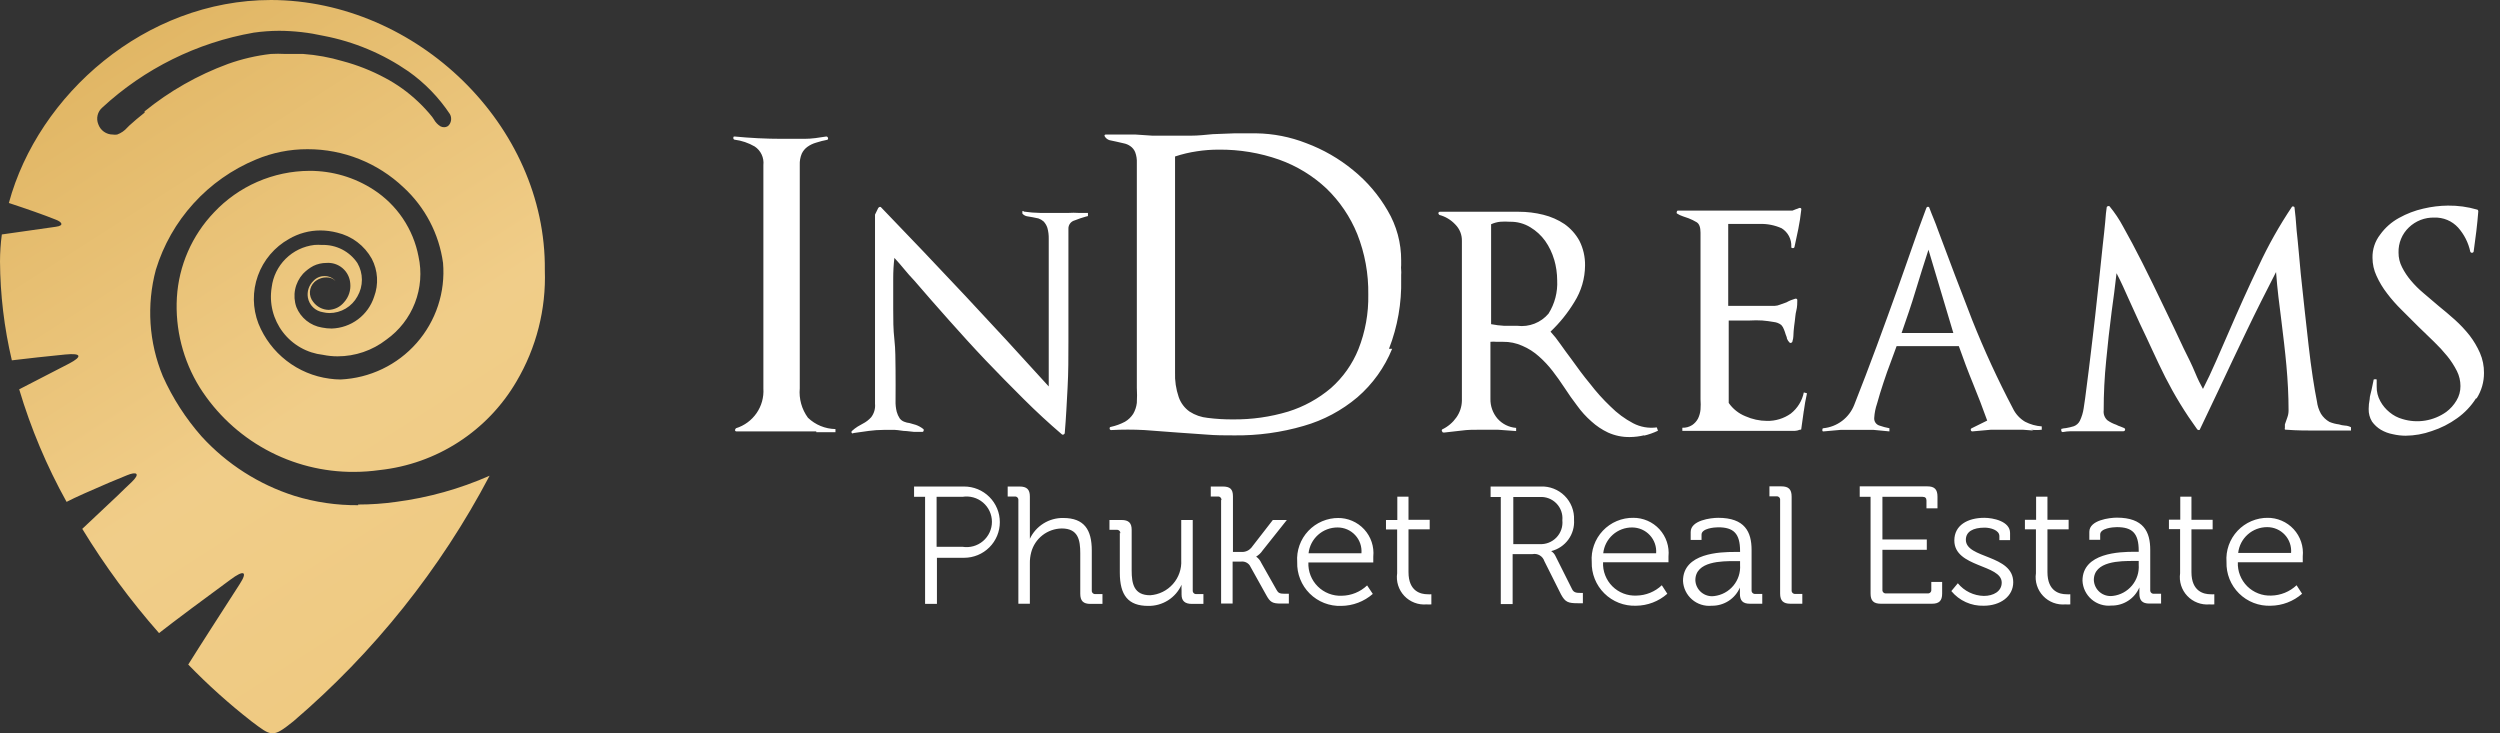 <svg width="150" height="44" viewBox="0 0 150 44" fill="none" xmlns="http://www.w3.org/2000/svg">
<rect x="0" y="0" width="150" height="44" fill="#333333" stroke="none"/>
<path d="M8.681 6.754C8.33 7.034 8.03 7.283 7.759 7.533L7.639 7.653C7.475 7.842 7.264 7.987 7.029 8.073C6.942 8.086 6.854 8.086 6.768 8.073C6.577 8.073 6.39 8.013 6.233 7.902C6.077 7.791 5.96 7.634 5.897 7.453C5.827 7.283 5.813 7.094 5.856 6.915C5.899 6.736 5.997 6.574 6.137 6.454C8.671 4.113 11.827 2.552 15.229 1.958C15.733 1.887 16.241 1.85 16.75 1.848C17.643 1.852 18.533 1.953 19.404 2.148C21.237 2.496 22.976 3.225 24.51 4.286C25.488 4.979 26.329 5.846 26.993 6.844C27.042 6.932 27.068 7.032 27.068 7.133C27.068 7.235 27.042 7.334 26.993 7.423C26.962 7.487 26.914 7.541 26.854 7.578C26.793 7.615 26.723 7.634 26.652 7.633C26.576 7.634 26.5 7.617 26.432 7.583C26.265 7.479 26.127 7.335 26.032 7.163L25.931 7.014C25.672 6.692 25.391 6.388 25.09 6.104C24.492 5.536 23.819 5.051 23.088 4.666C22.285 4.236 21.435 3.9 20.555 3.667C19.785 3.439 18.993 3.295 18.192 3.237C17.842 3.237 17.481 3.237 17.121 3.237C16.831 3.221 16.54 3.221 16.25 3.237C15.372 3.337 14.508 3.539 13.677 3.836C11.862 4.504 10.171 5.466 8.671 6.684L8.681 6.754ZM21.496 30.312C20.2 30.323 18.91 30.134 17.672 29.753C15.531 29.073 13.608 27.842 12.095 26.186C11.144 25.107 10.361 23.891 9.772 22.579C8.932 20.552 8.784 18.305 9.351 16.185C9.802 14.709 10.574 13.35 11.613 12.207C12.651 11.063 13.93 10.163 15.359 9.571C16.338 9.159 17.39 8.949 18.452 8.952C20.595 8.948 22.656 9.768 24.209 11.24C25.505 12.43 26.344 14.034 26.582 15.776C26.656 16.641 26.554 17.512 26.282 18.338C26.01 19.163 25.574 19.925 25 20.578C24.426 21.231 23.726 21.762 22.941 22.138C22.157 22.515 21.304 22.729 20.435 22.769C20.21 22.768 19.986 22.751 19.764 22.719C18.826 22.594 17.938 22.223 17.191 21.643C16.443 21.064 15.863 20.298 15.509 19.422C15.15 18.496 15.138 17.473 15.475 16.539C15.811 15.605 16.474 14.823 17.341 14.337C17.912 14.003 18.562 13.827 19.223 13.827C19.561 13.828 19.898 13.872 20.225 13.957C20.662 14.059 21.074 14.251 21.433 14.521C21.791 14.791 22.089 15.134 22.307 15.526C22.489 15.874 22.596 16.258 22.62 16.65C22.644 17.042 22.585 17.435 22.447 17.804C22.272 18.345 21.934 18.818 21.479 19.16C21.023 19.501 20.474 19.694 19.904 19.712C19.706 19.712 19.508 19.691 19.314 19.652C18.974 19.596 18.654 19.453 18.386 19.238C18.118 19.023 17.91 18.742 17.782 18.423C17.663 18.085 17.637 17.721 17.707 17.369C17.778 17.018 17.942 16.692 18.182 16.425C18.363 16.237 18.572 16.078 18.803 15.955C19.046 15.836 19.313 15.775 19.584 15.776C19.759 15.762 19.935 15.783 20.102 15.837C20.268 15.892 20.423 15.979 20.556 16.093C20.689 16.207 20.798 16.346 20.877 16.503C20.956 16.659 21.003 16.83 21.016 17.004C21.036 17.208 21.014 17.413 20.95 17.608C20.886 17.802 20.782 17.981 20.645 18.133C20.532 18.272 20.39 18.385 20.23 18.464C20.069 18.543 19.893 18.587 19.714 18.593C19.534 18.588 19.358 18.542 19.198 18.459C19.039 18.376 18.9 18.258 18.793 18.113C18.653 17.943 18.582 17.726 18.595 17.505C18.608 17.285 18.704 17.078 18.863 16.924C19.062 16.742 19.323 16.642 19.594 16.645C19.694 16.641 19.795 16.659 19.888 16.697C19.981 16.735 20.065 16.792 20.134 16.864C20.054 16.77 19.955 16.695 19.842 16.643C19.73 16.591 19.608 16.565 19.484 16.565C19.356 16.562 19.229 16.586 19.112 16.636C18.994 16.686 18.889 16.76 18.803 16.855C18.671 16.982 18.572 17.139 18.514 17.313C18.456 17.487 18.442 17.673 18.473 17.854C18.512 18.076 18.62 18.28 18.781 18.438C18.943 18.596 19.15 18.699 19.374 18.733C19.501 18.764 19.632 18.781 19.764 18.783C20.109 18.783 20.447 18.69 20.743 18.514C21.039 18.338 21.282 18.086 21.446 17.784C21.622 17.48 21.714 17.135 21.714 16.785C21.714 16.434 21.622 16.089 21.446 15.786C21.214 15.439 20.897 15.158 20.526 14.967C20.154 14.777 19.741 14.684 19.323 14.697C19.17 14.686 19.016 14.686 18.863 14.697C18.211 14.773 17.604 15.065 17.139 15.527C16.674 15.989 16.378 16.594 16.3 17.244C16.224 17.714 16.244 18.194 16.359 18.655C16.475 19.116 16.683 19.549 16.972 19.928C17.26 20.306 17.623 20.622 18.037 20.856C18.452 21.091 18.91 21.238 19.384 21.291C19.67 21.35 19.962 21.38 20.255 21.38C21.313 21.38 22.342 21.029 23.178 20.381C23.956 19.829 24.553 19.062 24.897 18.173C25.24 17.285 25.315 16.316 25.11 15.386C24.955 14.574 24.637 13.802 24.176 13.115C23.715 12.429 23.12 11.842 22.427 11.39C21.279 10.641 19.935 10.245 18.563 10.251C17.488 10.256 16.426 10.481 15.441 10.91C14.456 11.34 13.57 11.965 12.836 12.748C11.516 14.132 10.729 15.937 10.613 17.844C10.502 19.743 10.981 21.631 11.985 23.249C12.97 24.808 14.338 26.091 15.958 26.977C17.578 27.864 19.398 28.324 21.246 28.314C21.758 28.312 22.27 28.276 22.778 28.204C24.468 28.022 26.091 27.446 27.517 26.522C28.943 25.599 30.132 24.355 30.988 22.889C32.18 20.871 32.77 18.556 32.69 16.215C32.78 7.513 24.99 0.02 16.26 0C8.721 0 2.293 5.675 0.531 12.179C1.592 12.528 2.623 12.888 3.344 13.178C3.715 13.318 3.875 13.538 3.344 13.607L0.11 14.067C0.039 14.6 0.002 15.138 0 15.676C0.013 17.677 0.251 19.672 0.711 21.62C1.612 21.51 2.894 21.37 3.915 21.27C4.936 21.171 4.916 21.41 4.155 21.81L1.151 23.359C1.851 25.706 2.804 27.971 3.995 30.112C4.505 29.843 5.537 29.393 6.538 28.963L7.599 28.524C8.19 28.274 8.46 28.394 7.88 28.944C7.629 29.183 7.339 29.453 7.059 29.733L4.936 31.731C6.286 33.945 7.827 36.038 9.542 37.985C10.433 37.286 12.445 35.787 13.827 34.778C14.628 34.179 14.878 34.279 14.387 35.038C13.436 36.517 11.934 38.844 11.294 39.873C12.478 41.095 13.746 42.233 15.088 43.28C16.31 44.2 16.35 44.279 17.601 43.28C22.426 39.157 26.422 34.156 29.376 28.544C27.591 29.331 25.703 29.859 23.769 30.112C23.013 30.219 22.25 30.272 21.486 30.272L21.496 30.312Z" fill="url(#paint0_linear_216_1443)" fill-opacity="0.95"/>
<path d="M48.977 25.884H46.033H44.191C44.181 25.885 44.17 25.884 44.16 25.881C44.149 25.879 44.14 25.874 44.131 25.867C44.123 25.861 44.116 25.853 44.111 25.844C44.105 25.834 44.102 25.824 44.101 25.814C44.102 25.791 44.107 25.768 44.118 25.747C44.128 25.726 44.143 25.708 44.161 25.694C44.662 25.538 45.096 25.219 45.394 24.788C45.692 24.357 45.836 23.838 45.803 23.316V9.898C45.826 9.684 45.79 9.467 45.698 9.271C45.606 9.075 45.463 8.909 45.282 8.789C44.91 8.573 44.498 8.434 44.071 8.38C44.049 8.375 44.029 8.362 44.016 8.343C44.003 8.325 43.998 8.302 44.001 8.28C44.001 8.22 44.001 8.19 44.071 8.19C45.002 8.28 45.953 8.33 46.934 8.33C47.385 8.33 47.825 8.33 48.266 8.33C48.706 8.33 49.147 8.26 49.578 8.19C49.578 8.19 49.658 8.19 49.678 8.27C49.698 8.35 49.678 8.37 49.628 8.39C49.404 8.432 49.183 8.489 48.967 8.559C48.78 8.612 48.604 8.696 48.446 8.809C48.3 8.915 48.182 9.056 48.106 9.219C48.016 9.434 47.975 9.666 47.986 9.898V23.296C47.928 23.925 48.103 24.554 48.476 25.064C48.921 25.491 49.511 25.733 50.128 25.744V25.933C49.748 25.933 49.357 25.933 48.977 25.933V25.884ZM65.247 12.985C65.247 12.985 65.247 12.985 65.187 12.985C64.945 13.052 64.708 13.132 64.476 13.225C64.367 13.255 64.27 13.32 64.203 13.411C64.136 13.501 64.101 13.612 64.105 13.725V19.509V20.509C64.105 21.438 64.105 22.347 64.055 23.256C64.005 24.165 63.965 25.064 63.885 25.983C63.884 26.001 63.878 26.018 63.867 26.033C63.856 26.047 63.842 26.058 63.825 26.063C63.809 26.076 63.79 26.082 63.77 26.082C63.75 26.082 63.731 26.076 63.715 26.063C62.944 25.404 62.173 24.695 61.412 23.935C60.651 23.176 59.88 22.397 59.129 21.608C58.378 20.818 57.657 20.019 56.937 19.21C56.216 18.401 55.525 17.611 54.864 16.842C54.634 16.602 54.434 16.372 54.263 16.163C54.093 15.953 53.883 15.713 53.663 15.473C53.615 15.888 53.592 16.305 53.593 16.722C53.593 17.331 53.593 17.941 53.593 18.55C53.593 19.16 53.593 19.759 53.663 20.369C53.733 20.978 53.723 21.587 53.733 22.197C53.743 22.806 53.733 23.416 53.733 24.045C53.726 24.267 53.749 24.489 53.803 24.705C53.841 24.847 53.902 24.982 53.983 25.104C54.052 25.195 54.146 25.265 54.253 25.304C54.356 25.346 54.464 25.373 54.574 25.384L54.954 25.494C55.121 25.554 55.277 25.642 55.415 25.754C55.421 25.77 55.425 25.787 55.425 25.804C55.425 25.821 55.421 25.838 55.415 25.854C55.41 25.873 55.398 25.89 55.381 25.901C55.365 25.912 55.344 25.917 55.325 25.914H54.854L54.394 25.864C54.163 25.864 53.933 25.804 53.703 25.794H53.012C52.717 25.794 52.423 25.814 52.131 25.854L51.21 25.983C51.203 25.99 51.195 25.995 51.187 25.999C51.178 26.003 51.169 26.005 51.16 26.005C51.15 26.005 51.141 26.003 51.132 25.999C51.124 25.995 51.116 25.99 51.109 25.983C51.095 25.967 51.087 25.946 51.087 25.924C51.087 25.901 51.095 25.88 51.109 25.864C51.218 25.763 51.335 25.673 51.46 25.594L51.76 25.424C51.953 25.327 52.127 25.195 52.271 25.034C52.447 24.803 52.53 24.514 52.501 24.225V12.876L52.691 12.486C52.711 12.455 52.739 12.431 52.772 12.416C52.772 12.416 52.822 12.416 52.842 12.416C54.584 14.221 56.276 15.999 57.918 17.751C59.56 19.503 61.228 21.314 62.924 23.186V23.116C62.924 22.387 62.924 21.648 62.924 20.938C62.924 20.229 62.924 19.48 62.924 18.72C62.924 17.961 62.924 17.302 62.924 16.532C62.924 15.763 62.924 15.014 62.924 14.334C62.93 14.112 62.903 13.889 62.844 13.675C62.798 13.529 62.719 13.396 62.614 13.285C62.523 13.205 62.418 13.144 62.303 13.105L61.963 13.035L61.612 12.975C61.507 12.953 61.413 12.896 61.342 12.816C61.342 12.816 61.342 12.746 61.342 12.696C61.342 12.646 61.392 12.636 61.432 12.696C61.764 12.744 62.098 12.771 62.433 12.776H64.085C64.305 12.761 64.526 12.761 64.746 12.776H65.277V12.966H65.217L65.247 12.985ZM81.436 14.044C81.017 13.013 80.386 12.081 79.584 11.307C78.769 10.543 77.804 9.955 76.751 9.579C75.587 9.169 74.36 8.966 73.126 8.979C72.684 8.977 72.242 9.01 71.805 9.079C71.363 9.144 70.927 9.248 70.503 9.389V22.327C70.483 22.836 70.558 23.344 70.723 23.826C70.844 24.176 71.071 24.48 71.374 24.695C71.702 24.907 72.076 25.037 72.466 25.074C72.97 25.138 73.479 25.168 73.987 25.164C75.106 25.175 76.22 25.017 77.291 24.695C78.232 24.402 79.104 23.923 79.855 23.286C80.58 22.646 81.146 21.845 81.507 20.948C81.918 19.905 82.119 18.792 82.097 17.671C82.116 16.431 81.892 15.199 81.436 14.044ZM83.529 20.928C83.075 22.048 82.361 23.044 81.446 23.835C80.506 24.63 79.407 25.216 78.222 25.554C76.873 25.948 75.473 26.139 74.067 26.123C73.507 26.123 72.936 26.123 72.365 26.073C71.795 26.023 71.234 26.003 70.673 25.954L68.671 25.804C68.004 25.768 67.335 25.768 66.668 25.804C66.646 25.804 66.625 25.796 66.608 25.781C66.591 25.766 66.581 25.746 66.578 25.724C66.578 25.664 66.578 25.624 66.648 25.614C66.945 25.55 67.231 25.446 67.499 25.304C67.697 25.188 67.865 25.027 67.99 24.835C68.108 24.632 68.183 24.408 68.21 24.175C68.227 23.869 68.227 23.562 68.21 23.256V9.778C68.221 9.557 68.187 9.336 68.11 9.129C68.05 8.983 67.95 8.858 67.82 8.769C67.7 8.684 67.564 8.626 67.419 8.599L66.989 8.5L66.568 8.41C66.451 8.372 66.352 8.294 66.288 8.19C66.238 8.11 66.288 8.07 66.368 8.07H67.239H68.09L69.141 8.14C69.482 8.14 69.822 8.14 70.143 8.14C70.463 8.14 71.034 8.14 71.464 8.14C71.895 8.14 72.335 8.09 72.766 8.05L74.067 8H75.369C76.398 8.014 77.415 8.214 78.373 8.589C79.394 8.969 80.345 9.516 81.186 10.208C82.02 10.884 82.723 11.707 83.259 12.636C83.796 13.543 84.076 14.579 84.07 15.633V15.913C84.059 16.009 84.059 16.106 84.07 16.203C84.079 16.299 84.079 16.396 84.07 16.492V16.762C84.103 18.185 83.855 19.601 83.339 20.928H83.529ZM93.251 15.583C93.134 15.18 92.952 14.798 92.71 14.454C92.472 14.123 92.169 13.845 91.819 13.635C91.449 13.409 91.021 13.295 90.588 13.305C90.397 13.29 90.207 13.29 90.017 13.305C89.826 13.324 89.64 13.375 89.466 13.455V19.45C89.727 19.502 89.991 19.535 90.257 19.549C90.507 19.549 90.778 19.549 91.048 19.549C91.395 19.591 91.746 19.546 92.071 19.419C92.396 19.291 92.684 19.086 92.91 18.82C93.286 18.223 93.467 17.526 93.431 16.822C93.429 16.399 93.369 15.979 93.251 15.573V15.583ZM98.667 26.113C98.379 26.184 98.083 26.221 97.786 26.223C97.338 26.23 96.893 26.138 96.485 25.954C96.119 25.782 95.781 25.556 95.484 25.284C95.165 25.005 94.879 24.69 94.632 24.345C94.362 23.995 94.112 23.636 93.871 23.266C93.631 22.896 93.411 22.597 93.161 22.267C92.916 21.948 92.641 21.654 92.34 21.388C92.044 21.12 91.706 20.904 91.338 20.748C90.974 20.584 90.577 20.502 90.177 20.509H89.787C89.667 20.495 89.546 20.495 89.426 20.509V23.925C89.416 24.36 89.566 24.782 89.847 25.114C90.133 25.44 90.535 25.64 90.968 25.674V25.864L89.877 25.784C89.516 25.784 89.146 25.784 88.775 25.784C88.405 25.784 88.054 25.784 87.704 25.834L86.643 25.954C86.593 25.954 86.553 25.954 86.533 25.894C86.524 25.885 86.517 25.875 86.512 25.864C86.507 25.853 86.505 25.841 86.505 25.829C86.505 25.817 86.507 25.805 86.512 25.793C86.517 25.782 86.524 25.772 86.533 25.764C86.874 25.602 87.167 25.354 87.384 25.044C87.591 24.752 87.706 24.404 87.714 24.045V14.464C87.719 14.279 87.687 14.095 87.618 13.923C87.549 13.751 87.445 13.595 87.314 13.465C87.056 13.19 86.727 12.992 86.362 12.896C86.362 12.896 86.302 12.845 86.302 12.786C86.305 12.764 86.315 12.743 86.332 12.728C86.349 12.714 86.37 12.706 86.392 12.706H91.128C91.624 12.705 92.119 12.765 92.6 12.886C93.053 12.997 93.484 13.186 93.871 13.445C94.24 13.707 94.545 14.048 94.763 14.444C94.996 14.905 95.112 15.416 95.103 15.933C95.098 16.707 94.876 17.465 94.462 18.121C94.067 18.775 93.585 19.373 93.031 19.899C93.242 20.128 93.436 20.372 93.611 20.628C93.821 20.928 94.042 21.228 94.282 21.548C94.632 22.037 95.003 22.547 95.403 23.026C95.777 23.514 96.189 23.972 96.635 24.395C97.032 24.794 97.488 25.131 97.987 25.394C98.423 25.623 98.92 25.71 99.408 25.644L99.478 25.844C99.206 25.973 98.921 26.074 98.627 26.143L98.667 26.113ZM108.229 24.645C108.179 24.994 108.129 25.344 108.079 25.714C108.079 25.764 108.079 25.784 107.989 25.784C107.89 25.826 107.785 25.849 107.678 25.854H105.436H104.504H102.252H100.94V25.664C101.149 25.673 101.355 25.617 101.531 25.504C101.678 25.404 101.798 25.271 101.881 25.114C101.963 24.945 102.014 24.762 102.031 24.575C102.046 24.369 102.046 24.162 102.031 23.955V13.964C102.031 13.645 101.961 13.435 101.801 13.335C101.645 13.241 101.481 13.161 101.311 13.095L100.99 12.985C100.856 12.942 100.728 12.882 100.61 12.806C100.601 12.79 100.596 12.773 100.596 12.756C100.596 12.738 100.601 12.721 100.61 12.706C100.61 12.696 100.612 12.686 100.616 12.676C100.62 12.667 100.626 12.659 100.634 12.652C100.641 12.646 100.65 12.641 100.66 12.638C100.67 12.635 100.68 12.634 100.69 12.636H107.548L107.748 12.556C107.821 12.535 107.891 12.508 107.959 12.476C108.039 12.476 108.079 12.476 108.079 12.566C108.032 12.985 107.972 13.375 107.899 13.735C107.828 14.094 107.748 14.454 107.668 14.824C107.661 14.846 107.646 14.865 107.625 14.876C107.605 14.887 107.581 14.89 107.558 14.884C107.508 14.884 107.478 14.884 107.478 14.804C107.49 14.584 107.442 14.365 107.34 14.17C107.238 13.975 107.085 13.811 106.897 13.695C106.488 13.512 106.044 13.424 105.596 13.435H103.693V18.351H106.487C106.594 18.347 106.699 18.323 106.797 18.281L107.188 18.141C107.355 18.046 107.533 17.973 107.718 17.921C107.798 17.921 107.838 17.921 107.838 18.021C107.838 18.121 107.838 18.42 107.778 18.64C107.718 18.86 107.718 19.08 107.688 19.27C107.658 19.459 107.638 19.659 107.618 19.869C107.598 20.079 107.618 20.279 107.548 20.469C107.549 20.488 107.544 20.507 107.533 20.523C107.522 20.54 107.506 20.552 107.488 20.558C107.472 20.571 107.453 20.577 107.433 20.577C107.413 20.577 107.394 20.571 107.378 20.558C107.308 20.491 107.253 20.409 107.218 20.319C107.218 20.239 107.168 20.149 107.138 20.059C107.11 19.96 107.077 19.864 107.038 19.769C107.004 19.669 106.949 19.577 106.877 19.499C106.747 19.398 106.591 19.336 106.427 19.32C106.206 19.28 105.976 19.25 105.736 19.23C105.489 19.215 105.242 19.215 104.995 19.23H103.723V24.175C103.971 24.534 104.32 24.812 104.725 24.974C105.131 25.155 105.571 25.251 106.016 25.254C106.528 25.265 107.031 25.111 107.448 24.815C107.851 24.497 108.128 24.048 108.229 23.546L108.419 23.596C108.339 23.965 108.269 24.325 108.229 24.665V24.645ZM115.708 14.984C115.438 15.833 115.167 16.662 114.927 17.471C114.687 18.281 114.396 19.11 114.096 19.979H117.2L115.708 14.984ZM122.016 25.834L121.375 25.784H120.984H120.564C120.194 25.784 119.823 25.784 119.453 25.784L118.341 25.884C118.32 25.884 118.3 25.878 118.284 25.865C118.267 25.852 118.256 25.834 118.251 25.814C118.246 25.802 118.244 25.791 118.244 25.778C118.243 25.766 118.246 25.754 118.251 25.743C118.255 25.732 118.262 25.722 118.271 25.713C118.28 25.705 118.29 25.698 118.301 25.694L119.232 25.234C118.962 24.485 118.682 23.746 118.381 23.016C118.081 22.287 117.801 21.538 117.53 20.768H113.796L113.455 21.697C113.295 22.097 113.155 22.527 113.005 22.966C112.855 23.406 112.734 23.826 112.624 24.215C112.53 24.489 112.472 24.775 112.454 25.064C112.443 25.166 112.467 25.269 112.524 25.355C112.581 25.441 112.666 25.504 112.765 25.534C112.96 25.603 113.161 25.657 113.365 25.694V25.884L112.424 25.794C112.104 25.794 111.77 25.794 111.423 25.794C111.076 25.794 110.742 25.794 110.422 25.794L109.42 25.884C109.37 25.884 109.34 25.884 109.34 25.814C109.34 25.744 109.34 25.704 109.4 25.694C109.808 25.654 110.197 25.502 110.524 25.255C110.851 25.008 111.103 24.676 111.253 24.295C111.713 23.126 112.164 21.957 112.594 20.788C113.025 19.619 113.455 18.44 113.876 17.262C114.156 16.462 114.447 15.663 114.717 14.874C114.987 14.084 115.278 13.285 115.578 12.486C115.584 12.464 115.597 12.444 115.615 12.43C115.633 12.415 115.655 12.407 115.678 12.406C115.7 12.406 115.722 12.414 115.738 12.429C115.755 12.443 115.766 12.464 115.768 12.486C115.848 12.706 115.938 12.925 116.028 13.145C116.119 13.365 116.199 13.575 116.279 13.805C116.946 15.596 117.63 17.395 118.331 19.2C119.051 21.01 119.867 22.781 120.774 24.505C120.933 24.838 121.187 25.116 121.505 25.304C121.816 25.464 122.157 25.56 122.506 25.584V25.784C122.293 25.808 122.078 25.808 121.866 25.784L122.016 25.834ZM141.039 25.834H139.087C138.446 25.834 137.815 25.834 137.194 25.784C137.094 25.784 137.064 25.784 137.094 25.664C137.098 25.631 137.098 25.597 137.094 25.564C137.091 25.531 137.091 25.497 137.094 25.464L137.244 25.034C137.291 24.903 137.315 24.764 137.314 24.625C137.314 23.716 137.264 22.816 137.184 21.927C137.104 21.038 136.994 20.149 136.884 19.25C136.814 18.71 136.754 18.251 136.704 17.801C136.654 17.351 136.604 16.882 136.563 16.322C135.963 17.491 135.372 18.66 134.811 19.829C134.251 20.998 133.69 22.177 133.129 23.376C132.929 23.785 132.749 24.175 132.559 24.575C132.368 24.974 132.188 25.354 131.998 25.754C131.998 25.754 131.998 25.804 131.928 25.804C131.908 25.805 131.889 25.801 131.871 25.792C131.853 25.784 131.838 25.77 131.828 25.754C131.109 24.763 130.47 23.717 129.915 22.627C129.375 21.558 128.914 20.489 128.394 19.419C128.133 18.86 127.903 18.351 127.703 17.901C127.502 17.451 127.262 16.902 126.992 16.392C126.942 16.802 126.892 17.182 126.852 17.561L126.701 18.68C126.571 19.679 126.461 20.678 126.371 21.628C126.27 22.623 126.22 23.624 126.221 24.625C126.208 24.733 126.221 24.843 126.26 24.946C126.298 25.049 126.36 25.14 126.441 25.214C126.604 25.33 126.782 25.421 126.972 25.484C127.054 25.53 127.142 25.566 127.232 25.594L127.452 25.684C127.474 25.695 127.49 25.712 127.5 25.735C127.509 25.756 127.51 25.781 127.502 25.804C127.496 25.825 127.482 25.843 127.464 25.856C127.446 25.868 127.424 25.875 127.402 25.874H126.742H126.081H125.41H124.248C124.087 25.877 123.926 25.894 123.768 25.924C123.768 25.924 123.688 25.924 123.678 25.854C123.668 25.784 123.678 25.754 123.678 25.734C123.773 25.708 123.87 25.691 123.968 25.684C124.124 25.658 124.278 25.621 124.429 25.574C124.584 25.516 124.713 25.402 124.789 25.254C124.903 25.017 124.98 24.765 125.019 24.505C125.079 24.145 125.14 23.676 125.21 23.106C125.28 22.537 125.37 21.897 125.45 21.178C125.53 20.459 125.63 19.719 125.71 18.96L125.951 16.742C126.031 16.013 126.101 15.353 126.161 14.744C126.221 14.134 126.281 13.745 126.311 13.335C126.341 12.925 126.371 12.636 126.401 12.456C126.401 12.438 126.406 12.42 126.417 12.405C126.428 12.391 126.444 12.38 126.461 12.376C126.478 12.365 126.497 12.36 126.516 12.36C126.536 12.36 126.555 12.365 126.571 12.376C126.885 12.757 127.161 13.169 127.392 13.605C127.743 14.224 128.123 14.944 128.534 15.753C128.944 16.562 129.365 17.431 129.805 18.351C130.246 19.27 130.656 20.109 131.017 20.898C131.297 21.458 131.517 21.897 131.698 22.337C131.878 22.776 132.028 23.066 132.178 23.336C132.438 22.826 132.699 22.277 132.959 21.677C133.219 21.078 133.48 20.479 133.74 19.889C134.301 18.59 134.891 17.271 135.522 15.953C136.096 14.717 136.766 13.528 137.525 12.396C137.54 12.388 137.557 12.384 137.575 12.384C137.592 12.384 137.609 12.388 137.625 12.396C137.625 12.396 137.675 12.396 137.675 12.486C137.675 12.576 137.735 12.945 137.755 13.285C137.775 13.625 137.815 14.024 137.865 14.474C137.915 14.924 137.975 15.713 138.045 16.422C138.115 17.132 138.195 17.841 138.276 18.58C138.356 19.32 138.436 20.029 138.516 20.728C138.596 21.428 138.676 22.057 138.766 22.637C138.856 23.216 138.936 23.696 139.016 24.085C139.047 24.345 139.129 24.596 139.257 24.825C139.383 25.028 139.559 25.196 139.767 25.314C139.95 25.39 140.142 25.44 140.338 25.464C140.452 25.502 140.569 25.525 140.688 25.534C140.818 25.539 140.945 25.573 141.059 25.634V25.834H141.039ZM148.558 23.905C148.262 24.371 147.877 24.775 147.427 25.094C146.963 25.429 146.449 25.689 145.905 25.864C145.4 26.044 144.869 26.139 144.333 26.143C144.077 26.141 143.822 26.111 143.572 26.053C143.318 26.006 143.074 25.915 142.851 25.784C142.642 25.659 142.462 25.492 142.32 25.294C142.182 25.066 142.112 24.802 142.12 24.535C142.12 24.34 142.141 24.146 142.18 23.955C142.18 23.766 142.26 23.576 142.29 23.406L142.411 22.826C142.411 22.776 142.411 22.756 142.511 22.756C142.611 22.756 142.601 22.756 142.601 22.826V23.186C142.593 23.497 142.669 23.804 142.821 24.075C142.959 24.329 143.147 24.553 143.372 24.735C143.6 24.925 143.866 25.065 144.153 25.144C144.594 25.278 145.06 25.309 145.514 25.235C145.969 25.16 146.401 24.982 146.776 24.715C147.022 24.531 147.23 24.3 147.387 24.035C147.547 23.774 147.63 23.473 147.627 23.166C147.628 22.854 147.556 22.546 147.417 22.267C147.256 21.948 147.061 21.646 146.836 21.368C146.59 21.066 146.326 20.779 146.045 20.509L145.104 19.599L144.103 18.6C143.785 18.289 143.49 17.956 143.222 17.601C142.971 17.277 142.759 16.925 142.591 16.552C142.433 16.214 142.351 15.846 142.35 15.473C142.337 14.968 142.499 14.473 142.811 14.074C143.108 13.661 143.495 13.319 143.942 13.075C144.4 12.82 144.893 12.631 145.404 12.516C145.887 12.402 146.38 12.341 146.876 12.336C147.469 12.329 148.059 12.41 148.628 12.576C148.678 12.576 148.698 12.646 148.698 12.676C148.638 13.455 148.538 14.264 148.418 15.104C148.409 15.123 148.395 15.139 148.377 15.15C148.359 15.162 148.339 15.168 148.318 15.168C148.297 15.168 148.276 15.162 148.258 15.15C148.241 15.139 148.226 15.123 148.218 15.104C148.104 14.566 147.852 14.066 147.487 13.655C147.306 13.457 147.085 13.301 146.837 13.197C146.59 13.094 146.323 13.045 146.055 13.055C145.775 13.048 145.496 13.096 145.235 13.197C144.973 13.299 144.735 13.451 144.533 13.645C144.329 13.839 144.168 14.073 144.062 14.333C143.955 14.593 143.904 14.873 143.912 15.153C143.909 15.459 143.982 15.761 144.123 16.033C144.267 16.319 144.445 16.588 144.653 16.832C144.881 17.104 145.132 17.355 145.404 17.581L146.295 18.34C146.636 18.61 146.966 18.9 147.297 19.19C147.616 19.478 147.911 19.792 148.178 20.129C148.426 20.452 148.634 20.805 148.798 21.178C148.962 21.556 149.044 21.965 149.039 22.377C149.042 22.918 148.889 23.449 148.598 23.905H148.558ZM57.748 32.807C57.965 32.843 58.188 32.831 58.401 32.772C58.614 32.713 58.811 32.609 58.979 32.466C59.147 32.324 59.282 32.146 59.375 31.946C59.468 31.746 59.516 31.529 59.516 31.309C59.516 31.088 59.468 30.871 59.375 30.671C59.282 30.471 59.147 30.294 58.979 30.151C58.811 30.009 58.614 29.904 58.401 29.845C58.188 29.787 57.965 29.774 57.748 29.81H56.196V32.807H57.748ZM55.495 29.81H54.844V29.191H57.848C58.129 29.191 58.408 29.246 58.668 29.353C58.928 29.461 59.164 29.618 59.363 29.817C59.562 30.015 59.719 30.251 59.827 30.51C59.935 30.77 59.99 31.048 59.99 31.329C59.99 31.609 59.935 31.887 59.827 32.147C59.719 32.406 59.562 32.642 59.363 32.84C59.164 33.039 58.928 33.197 58.668 33.304C58.408 33.411 58.129 33.467 57.848 33.467H56.216V36.234H55.505V29.8L55.495 29.81ZM61.102 30.01C61.105 29.98 61.101 29.95 61.091 29.922C61.081 29.894 61.065 29.869 61.044 29.847C61.023 29.826 60.997 29.81 60.969 29.8C60.941 29.79 60.911 29.787 60.881 29.79H60.461V29.191H61.172C61.612 29.191 61.792 29.37 61.792 29.79V31.918C61.792 32.148 61.792 32.328 61.792 32.328C61.97 31.949 62.254 31.63 62.609 31.408C62.964 31.186 63.376 31.072 63.795 31.079C65.056 31.079 65.507 31.788 65.507 33.027V35.425C65.504 35.455 65.507 35.484 65.517 35.513C65.527 35.541 65.543 35.566 65.564 35.587C65.586 35.608 65.611 35.624 65.639 35.634C65.668 35.644 65.698 35.648 65.727 35.645H66.148V36.234H65.427C64.996 36.234 64.816 36.054 64.816 35.625V33.197C64.816 32.408 64.696 31.708 63.705 31.708C63.285 31.714 62.879 31.857 62.548 32.115C62.217 32.373 61.98 32.732 61.873 33.137C61.814 33.358 61.787 33.587 61.792 33.816V36.224H61.102V30V30.01ZM67.219 32.008C67.222 31.978 67.219 31.948 67.209 31.92C67.199 31.892 67.183 31.867 67.162 31.846C67.14 31.825 67.115 31.808 67.087 31.799C67.058 31.789 67.028 31.785 66.999 31.788H66.568V31.199H67.289C67.72 31.199 67.9 31.379 67.9 31.788V34.226C67.9 35.015 68.03 35.715 69.011 35.715C69.537 35.679 70.028 35.437 70.376 35.042C70.725 34.648 70.904 34.132 70.874 33.606V31.199H71.564V35.425C71.561 35.455 71.565 35.484 71.575 35.513C71.585 35.541 71.601 35.566 71.622 35.587C71.643 35.608 71.669 35.624 71.697 35.634C71.725 35.644 71.755 35.648 71.785 35.645H72.205V36.234H71.514C71.094 36.234 70.894 36.054 70.894 35.675V35.445C70.887 35.325 70.887 35.205 70.894 35.085C70.721 35.469 70.439 35.794 70.083 36.02C69.727 36.245 69.313 36.361 68.891 36.354C67.69 36.354 67.189 35.715 67.189 34.356V31.958L67.219 32.008ZM73.286 30.01C73.29 29.98 73.286 29.95 73.276 29.922C73.266 29.894 73.25 29.869 73.229 29.847C73.208 29.826 73.182 29.81 73.154 29.8C73.126 29.79 73.096 29.787 73.066 29.79H72.646V29.191H73.356C73.797 29.191 73.977 29.34 73.977 29.78V33.117H74.498C74.605 33.122 74.712 33.103 74.81 33.061C74.909 33.02 74.997 32.957 75.069 32.877L76.37 31.199H77.211L75.749 33.037C75.651 33.184 75.521 33.306 75.369 33.397C75.505 33.493 75.612 33.624 75.679 33.776L76.6 35.405C76.691 35.575 76.791 35.625 77.061 35.625H77.331V36.214H76.861C76.35 36.214 76.21 36.134 75.98 35.715L74.978 33.916C74.918 33.835 74.837 33.772 74.743 33.733C74.65 33.695 74.548 33.682 74.448 33.697H73.957V36.214H73.266V30L73.286 30.01ZM81.687 33.197C81.703 32.999 81.679 32.801 81.614 32.613C81.55 32.426 81.447 32.254 81.312 32.108C81.178 31.963 81.014 31.846 80.832 31.767C80.65 31.688 80.454 31.648 80.255 31.648C79.824 31.646 79.407 31.803 79.086 32.089C78.764 32.375 78.56 32.77 78.513 33.197H81.687ZM80.265 31.079C80.563 31.075 80.858 31.133 81.131 31.251C81.405 31.368 81.65 31.542 81.852 31.761C82.053 31.98 82.206 32.239 82.3 32.521C82.394 32.803 82.427 33.101 82.397 33.397C82.397 33.527 82.397 33.746 82.397 33.746H78.503C78.492 34.012 78.535 34.277 78.632 34.524C78.729 34.772 78.876 34.997 79.064 35.184C79.252 35.372 79.478 35.519 79.726 35.615C79.974 35.712 80.239 35.756 80.505 35.745C81.073 35.737 81.616 35.516 82.027 35.125L82.368 35.635C81.843 36.093 81.172 36.348 80.475 36.354C80.126 36.367 79.777 36.307 79.451 36.18C79.126 36.052 78.83 35.859 78.582 35.613C78.334 35.367 78.14 35.072 78.011 34.747C77.882 34.423 77.821 34.075 77.832 33.726C77.807 33.386 77.853 33.044 77.968 32.722C78.082 32.4 78.262 32.105 78.496 31.857C78.731 31.608 79.014 31.41 79.329 31.276C79.644 31.142 79.983 31.075 80.325 31.079H80.265ZM83.829 31.768H83.159V31.199H83.839V29.8H84.51V31.189H85.782V31.758H84.51V34.326C84.51 35.505 85.271 35.655 85.651 35.655C85.728 35.662 85.805 35.662 85.882 35.655V36.264C85.785 36.271 85.688 36.271 85.591 36.264C85.345 36.285 85.097 36.25 84.867 36.161C84.636 36.073 84.428 35.934 84.258 35.754C84.089 35.575 83.963 35.359 83.888 35.124C83.814 34.889 83.794 34.64 83.829 34.396V31.758V31.768ZM92.37 32.647C92.558 32.658 92.746 32.629 92.922 32.56C93.097 32.491 93.256 32.385 93.386 32.249C93.517 32.114 93.616 31.951 93.677 31.773C93.739 31.595 93.76 31.406 93.741 31.219C93.759 31.034 93.737 30.848 93.675 30.673C93.614 30.498 93.514 30.338 93.385 30.205C93.255 30.072 93.098 29.968 92.925 29.902C92.751 29.835 92.565 29.808 92.38 29.82H90.798V32.647H92.37ZM90.087 29.82H89.436V29.191H92.44C92.706 29.179 92.971 29.223 93.219 29.32C93.467 29.416 93.693 29.563 93.881 29.751C94.069 29.939 94.216 30.163 94.313 30.411C94.409 30.658 94.454 30.923 94.442 31.189C94.471 31.613 94.35 32.033 94.099 32.377C93.848 32.72 93.484 32.965 93.07 33.067C93.179 33.135 93.266 33.232 93.321 33.347L94.322 35.345C94.422 35.555 94.582 35.575 94.833 35.575H94.973V36.194H94.662C94.082 36.194 93.912 36.124 93.661 35.665L92.66 33.666C92.614 33.522 92.516 33.399 92.385 33.322C92.254 33.244 92.099 33.218 91.949 33.247H90.758V36.244H90.047V29.83L90.087 29.82ZM99.368 33.197C99.383 33 99.358 32.802 99.293 32.615C99.228 32.428 99.125 32.257 98.99 32.111C98.856 31.966 98.693 31.85 98.512 31.77C98.33 31.691 98.135 31.649 97.936 31.648C97.505 31.643 97.087 31.8 96.765 32.086C96.443 32.373 96.239 32.769 96.194 33.197H99.368ZM97.987 31.069C98.283 31.066 98.578 31.126 98.85 31.244C99.122 31.362 99.366 31.536 99.567 31.755C99.767 31.974 99.919 32.232 100.012 32.513C100.106 32.794 100.139 33.092 100.109 33.387C100.109 33.517 100.109 33.736 100.109 33.736H96.184C96.171 34.002 96.214 34.268 96.311 34.516C96.407 34.764 96.554 34.99 96.742 35.178C96.931 35.366 97.157 35.513 97.406 35.609C97.654 35.705 97.92 35.747 98.187 35.735C98.754 35.727 99.298 35.505 99.709 35.115L100.039 35.625C99.52 36.084 98.851 36.34 98.157 36.344C97.807 36.356 97.458 36.297 97.132 36.17C96.805 36.042 96.509 35.85 96.26 35.603C96.011 35.357 95.816 35.063 95.686 34.738C95.556 34.414 95.494 34.066 95.504 33.716C95.478 33.375 95.525 33.032 95.64 32.71C95.755 32.387 95.936 32.092 96.171 31.843C96.406 31.594 96.691 31.396 97.007 31.263C97.323 31.13 97.663 31.064 98.007 31.069H97.987ZM102.852 35.764C103.302 35.712 103.714 35.488 104.003 35.14C104.292 34.792 104.436 34.347 104.404 33.896V33.666H104.104C103.313 33.666 101.721 33.666 101.721 34.815C101.727 34.954 101.761 35.09 101.823 35.215C101.884 35.339 101.971 35.45 102.077 35.539C102.184 35.628 102.307 35.694 102.441 35.733C102.574 35.772 102.715 35.783 102.852 35.764ZM104.114 33.117H104.404V33.057C104.404 32.008 104.014 31.638 103.093 31.638C102.842 31.638 102.092 31.708 102.092 32.078V32.398H101.441V31.918C101.441 31.219 102.642 31.069 103.093 31.069C104.695 31.069 105.095 31.918 105.095 32.997V35.415C105.092 35.444 105.096 35.474 105.105 35.503C105.115 35.531 105.132 35.556 105.153 35.577C105.174 35.598 105.199 35.614 105.228 35.624C105.256 35.634 105.286 35.638 105.315 35.635H105.736V36.224H104.995C104.565 36.224 104.394 36.034 104.394 35.625C104.394 35.405 104.394 35.255 104.394 35.255C104.252 35.583 104.015 35.862 103.714 36.056C103.413 36.249 103.061 36.35 102.702 36.344C102.49 36.365 102.276 36.342 102.073 36.277C101.87 36.213 101.682 36.108 101.521 35.968C101.36 35.829 101.229 35.659 101.136 35.467C101.043 35.276 100.99 35.068 100.98 34.855C100.98 33.177 103.213 33.117 104.084 33.117H104.114ZM106.807 30C106.81 29.97 106.807 29.94 106.797 29.912C106.787 29.884 106.771 29.858 106.75 29.837C106.729 29.816 106.703 29.8 106.675 29.79C106.647 29.78 106.617 29.777 106.587 29.78H106.166V29.181H106.877C107.318 29.181 107.498 29.36 107.498 29.8V35.415C107.495 35.444 107.498 35.474 107.508 35.503C107.518 35.531 107.534 35.556 107.556 35.577C107.577 35.598 107.602 35.614 107.63 35.624C107.659 35.634 107.689 35.638 107.718 35.635H108.139V36.224H107.428C106.997 36.224 106.807 36.044 106.807 35.615V30ZM112.234 29.81H111.583V29.181H115.638C116.069 29.181 116.249 29.36 116.249 29.8V30.499H115.588V30.03C115.588 29.88 115.508 29.81 115.358 29.81H112.945V32.368H115.608V32.987H112.945V35.385C112.942 35.415 112.945 35.444 112.955 35.473C112.965 35.501 112.981 35.526 113.002 35.547C113.023 35.568 113.049 35.584 113.077 35.594C113.105 35.604 113.135 35.608 113.165 35.605H115.658C115.688 35.608 115.718 35.604 115.746 35.594C115.774 35.584 115.8 35.568 115.821 35.547C115.842 35.526 115.858 35.501 115.868 35.473C115.878 35.444 115.881 35.415 115.878 35.385V34.915H116.529V35.615C116.529 36.044 116.349 36.224 115.918 36.224H112.855C112.414 36.224 112.234 36.044 112.234 35.615V29.81ZM117.47 34.995C117.66 35.228 117.897 35.416 118.167 35.547C118.437 35.678 118.732 35.749 119.032 35.755C119.603 35.755 120.103 35.485 120.103 34.955C120.103 33.856 117.26 34.056 117.26 32.428C117.26 31.518 118.051 31.069 119.062 31.069C119.573 31.069 120.604 31.269 120.604 31.978V32.408H119.963V32.168C119.963 31.798 119.413 31.658 119.082 31.658C118.381 31.658 117.951 31.898 117.951 32.388C117.951 33.527 120.794 33.267 120.794 34.935C120.794 35.775 120.033 36.344 119.022 36.344C118.653 36.355 118.285 36.282 117.949 36.129C117.612 35.977 117.315 35.749 117.08 35.465L117.47 34.995ZM122.156 31.758H121.495V31.189H122.166V29.8H122.847V31.189H124.118V31.758H122.847V34.326C122.847 35.505 123.598 35.655 123.988 35.655C124.065 35.662 124.142 35.662 124.218 35.655V36.264C124.122 36.271 124.025 36.271 123.928 36.264C123.681 36.286 123.432 36.252 123.2 36.165C122.968 36.077 122.759 35.938 122.588 35.758C122.418 35.579 122.29 35.363 122.215 35.127C122.14 34.891 122.12 34.641 122.156 34.396V31.758ZM126.772 35.755C127.221 35.702 127.633 35.478 127.922 35.13C128.211 34.782 128.355 34.337 128.323 33.886V33.657H128.023C127.222 33.657 125.63 33.657 125.63 34.805C125.636 34.944 125.671 35.08 125.732 35.205C125.793 35.329 125.88 35.44 125.986 35.529C126.093 35.618 126.217 35.684 126.35 35.723C126.484 35.762 126.624 35.773 126.762 35.755H126.772ZM128.043 33.107H128.323V33.047C128.323 31.998 127.943 31.628 127.012 31.628C126.762 31.628 126.011 31.698 126.011 32.068V32.388H125.36V31.908C125.36 31.209 126.571 31.059 127.012 31.059C128.614 31.059 129.014 31.908 129.014 32.987V35.405C129.011 35.434 129.015 35.465 129.025 35.493C129.035 35.521 129.051 35.546 129.072 35.567C129.093 35.588 129.118 35.605 129.147 35.614C129.175 35.624 129.205 35.628 129.235 35.625H129.665V36.214H128.964C128.534 36.214 128.363 36.024 128.363 35.615C128.363 35.395 128.363 35.245 128.363 35.245C128.224 35.573 127.989 35.852 127.689 36.046C127.39 36.24 127.039 36.34 126.681 36.334C126.469 36.356 126.253 36.334 126.049 36.27C125.845 36.207 125.656 36.102 125.494 35.962C125.332 35.823 125.2 35.652 125.106 35.46C125.012 35.268 124.959 35.059 124.949 34.845C124.949 33.167 127.182 33.107 128.063 33.107H128.043ZM130.806 31.748H130.136V31.179H130.816V29.8H131.487V31.189H132.759V31.758H131.487V34.326C131.487 35.505 132.248 35.655 132.629 35.655C132.705 35.662 132.782 35.662 132.859 35.655V36.264C132.762 36.271 132.665 36.271 132.569 36.264C132.322 36.285 132.075 36.25 131.844 36.161C131.613 36.073 131.405 35.934 131.236 35.754C131.066 35.575 130.94 35.359 130.865 35.124C130.791 34.889 130.771 34.64 130.806 34.396V31.758V31.748ZM137.465 33.177C137.481 32.98 137.457 32.781 137.392 32.593C137.328 32.406 137.225 32.234 137.09 32.088C136.955 31.943 136.792 31.826 136.61 31.747C136.428 31.668 136.231 31.628 136.033 31.628C135.602 31.626 135.185 31.783 134.864 32.069C134.542 32.355 134.338 32.749 134.291 33.177H137.465ZM136.033 31.069C136.331 31.065 136.626 31.123 136.899 31.241C137.173 31.358 137.418 31.532 137.62 31.751C137.821 31.97 137.974 32.229 138.068 32.511C138.162 32.793 138.195 33.091 138.165 33.387C138.165 33.517 138.165 33.736 138.165 33.736H134.271C134.259 34.002 134.303 34.267 134.4 34.514C134.497 34.762 134.644 34.987 134.832 35.175C135.02 35.362 135.246 35.509 135.494 35.605C135.742 35.702 136.007 35.746 136.273 35.735C136.84 35.724 137.382 35.503 137.795 35.115L138.125 35.625C137.604 36.081 136.936 36.336 136.243 36.344C135.893 36.358 135.543 36.3 135.216 36.173C134.889 36.046 134.592 35.853 134.343 35.607C134.094 35.36 133.899 35.065 133.769 34.74C133.64 34.415 133.579 34.066 133.59 33.716C133.565 33.376 133.611 33.034 133.725 32.712C133.84 32.39 134.02 32.096 134.254 31.847C134.488 31.598 134.772 31.4 135.087 31.266C135.401 31.132 135.741 31.065 136.083 31.069H136.033Z" fill="white"/>
<defs>
<linearGradient id="paint0_linear_216_1443" x1="33" y1="44" x2="-3.5" y2="-13" gradientUnits="userSpaceOnUse">
<stop stop-color="#F7CF81"/>
<stop offset="0.352" stop-color="#FAD58D"/>
<stop offset="1" stop-color="#DDAA49"/>
</linearGradient>
</defs>
</svg>
